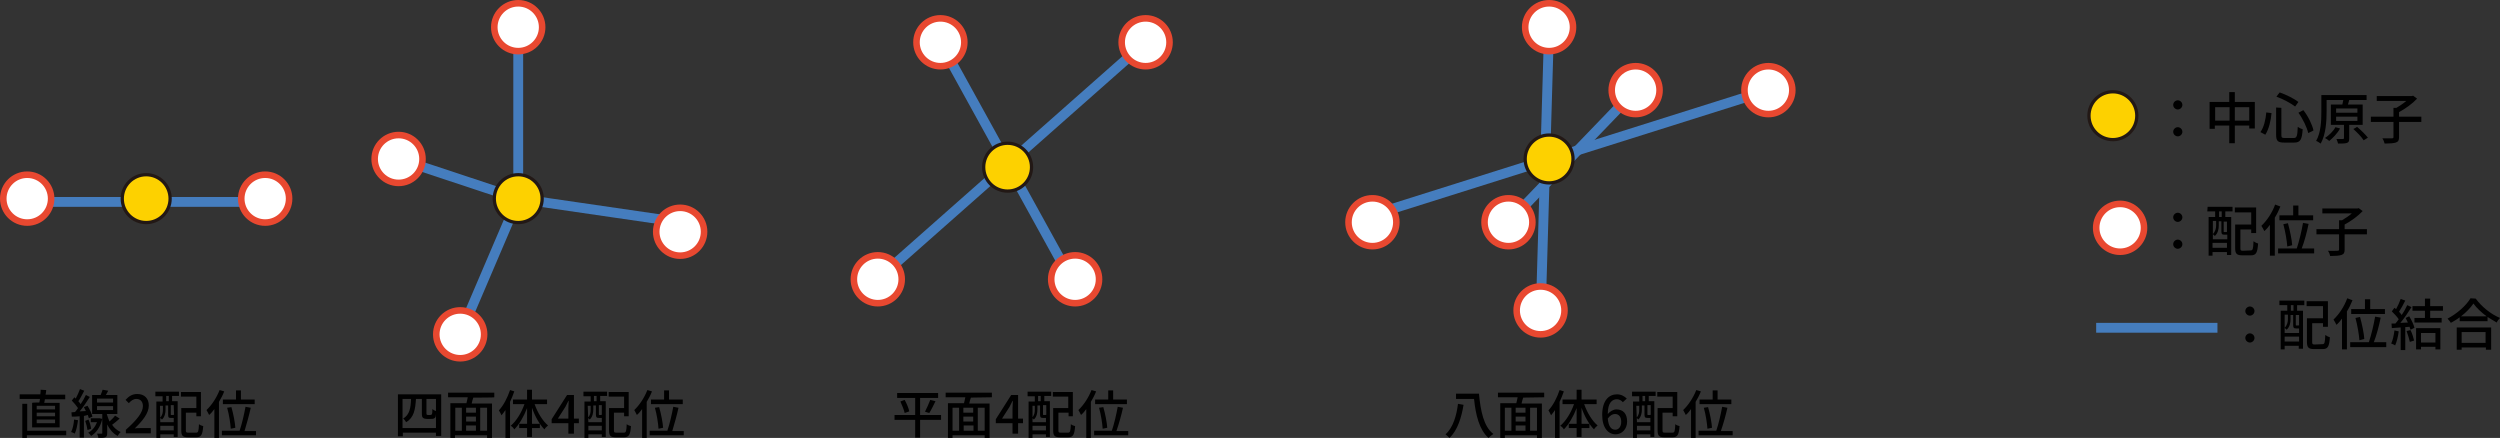 <?xml version="1.0" encoding="utf-8"?>
<!-- Generator: Adobe Illustrator 26.2.1, SVG Export Plug-In . SVG Version: 6.00 Build 0)  -->
<svg version="1.1" id="レイヤー_1" xmlns="http://www.w3.org/2000/svg" xmlns:xlink="http://www.w3.org/1999/xlink" x="0px"
	 y="0px" viewBox="0 0 762.7 133.6" style="enable-background:new 0 0 762.7 133.6;" xml:space="preserve">
<rect x="0" y="0" width="762.7" height="133.6" fill="#333333" stroke="none"/>
<style type="text/css">
	.st0{fill:none;stroke:#457DBE;stroke-width:3;stroke-miterlimit:10;}
	.st1{fill:none;stroke:#727171;stroke-width:2;stroke-miterlimit:10;stroke-dasharray:0,2;}
	.st2{fill:#FFFFFF;stroke:#E84830;stroke-width:2;stroke-miterlimit:10;}
	.st3{fill:#FDD100;stroke:#221815;stroke-miterlimit:10;}
</style>
<g id="a">
</g>
<g id="b">
	<g id="c">
		<polyline class="st0" points="121.6,48.5 158.1,60.6 140.4,102 		"/>
		<polygon class="st1" points="539.5,27.5 460.2,67.8 472.6,8.3 499,27.5 		"/>
		<line class="st0" x1="539.5" y1="27.5" x2="418.7" y2="65.6"/>
		<polyline class="st1" points="496.6,29.5 422,67.8 460.2,67.8 470,94.7 		"/>
		<polygon class="st1" points="539.5,27.5 470,8.3 418.7,67.8 470,94.7 		"/>
		<polygon class="st1" points="351.5,11.1 330.1,87.4 265.2,85.3 286.9,11.1 		"/>
		<line class="st1" x1="158.1" y1="8.3" x2="140.4" y2="104.1"/>
		<line class="st1" x1="211.1" y1="67.8" x2="121.6" y2="48.5"/>
		<polyline class="st1" points="207.5,70.7 158.1,8.3 121.6,48.5 140.4,104.1 207.5,72.9 		"/>
		<line class="st0" x1="472.6" y1="8.3" x2="470" y2="96.9"/>
		<line class="st0" x1="460.2" y1="67.8" x2="499" y2="27.5"/>
		<line class="st0" x1="349.5" y1="12.9" x2="265.2" y2="87.4"/>
		<line class="st0" x1="328" y1="87.4" x2="286.9" y2="12.9"/>
		<polyline class="st0" points="158.1,11.1 158.1,60.6 207.5,67.8 		"/>
		<line class="st0" x1="10.5" y1="61.6" x2="80.9" y2="61.6"/>
		<circle class="st2" cx="8.3" cy="60.6" r="7.3"/>
		<circle class="st3" cx="44.6" cy="60.6" r="7.3"/>
		<circle class="st3" cx="158.1" cy="60.6" r="7.3"/>
		<circle class="st3" cx="307.4" cy="51" r="7.3"/>
		<circle class="st3" cx="472.6" cy="48.5" r="7.3"/>
		<circle class="st3" cx="644.6" cy="35.3" r="7.3"/>
		<circle class="st2" cx="80.9" cy="60.6" r="7.3"/>
		<circle class="st2" cx="158.1" cy="8.3" r="7.3"/>
		<circle class="st2" cx="121.6" cy="48.5" r="7.3"/>
		<circle class="st2" cx="140.4" cy="102" r="7.3"/>
		<circle class="st2" cx="207.5" cy="70.7" r="7.3"/>
		<circle class="st2" cx="286.9" cy="12.9" r="7.3"/>
		<circle class="st2" cx="349.5" cy="12.9" r="7.3"/>
		<circle class="st2" cx="472.6" cy="8.3" r="7.3"/>
		<circle class="st2" cx="539.5" cy="27.5" r="7.3"/>
		<circle class="st2" cx="646.8" cy="69.5" r="7.3"/>
		<circle class="st2" cx="499" cy="27.5" r="7.3"/>
		<circle class="st2" cx="460.2" cy="67.8" r="7.3"/>
		<circle class="st2" cx="470" cy="94.7" r="7.3"/>
		<circle class="st2" cx="418.7" cy="67.8" r="7.3"/>
		<circle class="st2" cx="328" cy="85.2" r="7.3"/>
		<circle class="st2" cx="267.8" cy="85.2" r="7.3"/>
		<g>
			<path d="M12,122.8c0.1-0.3,0.1-0.7,0.2-1.1H6v-1.4h6.3c0.1-0.5,0.1-1,0.1-1.4l1.7,0.1c0,0.4-0.1,0.9-0.2,1.4h6v1.4h-6.2
				c-0.1,0.4-0.1,0.8-0.2,1.1h4.7v7.5H9.8v-7.5C9.8,122.8,12,122.8,12,122.8z M20.1,132.8H8.2v0.8H6.8v-10.4h1.5v8.2h11.9V132.8
				L20.1,132.8z M16.8,123.8h-5.6v1.1h5.6V123.8z M16.8,125.9h-5.6v1.1h5.6V125.9z M16.8,128h-5.6v1.1h5.6V128z"/>
			<path d="M23.8,128.2c-0.2,1.5-0.5,3.1-1,4.1c-0.2-0.2-0.8-0.4-1.1-0.5c0.5-1,0.8-2.4,0.9-3.8L23.8,128.2L23.8,128.2z M25.6,126.9
				v6.6h-1.3V127c-0.9,0.1-1.7,0.1-2.4,0.1l-0.1-1.3l1.1-0.1c0.3-0.3,0.6-0.8,0.9-1.2c-0.5-0.7-1.2-1.6-1.9-2.3l0.8-1
				c0.1,0.1,0.3,0.3,0.4,0.4c0.5-0.9,1-2.1,1.3-2.9l1.3,0.5c-0.6,1.1-1.2,2.4-1.8,3.2c0.3,0.3,0.5,0.6,0.7,0.9
				c0.6-0.9,1.2-1.9,1.6-2.8l1.2,0.6c-0.9,1.4-2,3.1-3.1,4.4l1.9-0.1c-0.2-0.4-0.4-0.8-0.6-1.2l1.1-0.4c0.7,1.1,1.3,2.4,1.5,3.3
				l-1.1,0.5c-0.1-0.3-0.2-0.6-0.3-1L25.6,126.9L25.6,126.9z M27,128c0.4,0.9,0.7,2,0.8,2.8l-1.1,0.4c-0.1-0.8-0.4-1.9-0.7-2.8
				L27,128L27,128z M31.2,127.8c-0.6,2.5-1.8,4.2-3.4,5.2c-0.2-0.3-0.6-0.8-0.9-1c1.2-0.6,2.1-1.7,2.7-3.2h-1.9v-1.2h2.5l0.2,0
				L31.2,127.8L31.2,127.8z M36.5,127.7c-0.8,0.7-1.6,1.4-2.3,1.9c0.6,0.9,1.5,1.7,2.6,2.2c-0.3,0.3-0.7,0.8-0.9,1.2
				c-1.5-0.8-2.5-2.1-3.2-3.5v2.6c0,0.7-0.1,1.1-0.6,1.3c-0.5,0.2-1.1,0.2-2.1,0.2c0-0.4-0.2-0.9-0.4-1.3c0.6,0,1.2,0,1.4,0
				c0.2,0,0.2-0.1,0.2-0.2v-5.8h-3.1v-5.8h2.6c0.2-0.5,0.5-1.2,0.6-1.6l1.7,0.3c-0.2,0.5-0.5,0.9-0.7,1.3h3.5v5.8h-3.2v0.1
				c0.2,0.7,0.5,1.5,0.8,2.2c0.6-0.6,1.3-1.2,1.7-1.8L36.5,127.7L36.5,127.7z M29.6,122.8h4.9v-1.2h-4.9V122.8z M29.6,125.1h4.9
				v-1.2h-4.9V125.1z"/>
			<path d="M38.3,131.2c3.5-3.1,5.3-5.4,5.3-7.3c0-1.3-0.7-2.2-2-2.2c-0.9,0-1.7,0.6-2.3,1.3l-1-1c1-1.1,2-1.8,3.6-1.8
				c2.2,0,3.5,1.4,3.5,3.5c0,2.3-1.8,4.6-4.3,7c0.6-0.1,1.3-0.1,1.9-0.1h3v1.6h-7.6V131.2L38.3,131.2z"/>
			<path d="M47.4,119.5h7.2v1.3h-2.1v1.6h1.7v10.9H53v-0.8h-4.1v1.1h-1.2v-11.1h1.9v-1.6h-2.2L47.4,119.5L47.4,119.5z M48.9,128.8
				H53v-1.3c0,0-0.1,0-0.2,0h-0.7c-0.7,0-0.8-0.2-0.8-1v-2.8h-0.8v1.3c0,0.9-0.2,2.2-1.1,3c-0.1-0.2-0.4-0.4-0.6-0.5
				c0.8-0.8,0.9-1.7,0.9-2.5v-1.2h-0.9L48.9,128.8L48.9,128.8z M53,131.3v-1.4h-4.1v1.4H53z M51.5,120.8h-0.8v1.6h0.8V120.8z
				 M53,123.6h-0.9v2.8c0,0.2,0,0.2,0.2,0.2h0.5c0.2,0,0.2,0,0.2-0.1c0,0,0,0,0.1,0.1L53,123.6L53,123.6z M59.8,132
				c0.7,0,0.8-0.4,0.9-2.6c0.3,0.3,0.9,0.5,1.3,0.6c-0.2,2.6-0.6,3.4-2.1,3.4h-2.5c-1.6,0-2.1-0.4-2.1-2.1v-6.8h4.6v-3.5h-4.7v-1.4
				h6.1v7.4h-1.4v-1.1h-3.2v5.4c0,0.6,0.1,0.7,0.8,0.7L59.8,132L59.8,132z"/>
			<path d="M68.4,119.4c-0.4,1.1-1,2.2-1.6,3.2v11h-1.4v-8.8c-0.5,0.7-1,1.3-1.6,1.8c-0.1-0.3-0.6-1.1-0.8-1.5
				c1.6-1.5,3.1-3.8,4-6.1L68.4,119.4L68.4,119.4z M78.1,131.4v1.4H67.7v-1.4h5.4c0.7-2,1.4-5.1,1.8-7.3l1.6,0.3
				c-0.5,2.3-1.3,5.1-1.9,7.1H78.1z M72,121.9v-2.8h1.5v2.8h4.2v1.4h-9.7v-1.4H72L72,121.9z M70.4,130.8c-0.1-1.6-0.5-4.3-1.1-6.4
				l1.3-0.2c0.6,2.1,1.1,4.7,1.2,6.3L70.4,130.8z"/>
		</g>
		<g>
			<path d="M134.6,120.3V133H133v-1h-10.1v1.1h-1.5v-12.8H134.6z M133,130.6v-4.3c0,0.3-0.1,0.6-0.1,0.8c-0.1,0.3-0.3,0.5-0.6,0.6
				c-0.2,0.1-0.7,0.1-1,0.1h-1.1c-0.4,0-0.9-0.1-1.1-0.3c-0.3-0.2-0.4-0.5-0.4-1.5v-4.3h-1.8c-0.2,3.2-0.6,5.7-3,7.1
				c-0.2-0.4-0.6-0.9-0.9-1.1c2-1.2,2.3-3.3,2.4-6h-2.6v8.9L133,130.6L133,130.6z M133,121.7h-2.9v4.3c0,0.3,0,0.4,0.1,0.5
				s0.2,0.1,0.4,0.1h0.6c0.2,0,0.3,0,0.4-0.1c0.1,0,0.2-0.1,0.2-0.3c0.1-0.2,0.1-0.7,0.1-1.4c0.3,0.2,0.7,0.5,1.1,0.6L133,121.7
				L133,121.7z"/>
			<path d="M144.4,121.3c-0.2,0.6-0.4,1.2-0.5,1.8h6.2v10.5h-1.5v-0.8h-9.8v0.8h-1.4V123h4.9c0.1-0.5,0.3-1.2,0.4-1.8h-6v-1.4h14.1
				v1.4C150.9,121.3,144.4,121.3,144.4,121.3z M138.9,131.4h2v-7h-2V131.4z M145.2,124.4h-3v1.5h3V124.4z M145.2,127.1h-3v1.5h3
				V127.1z M142.2,131.4h3v-1.6h-3V131.4z M148.6,124.4h-2.1v7h2.1V124.4z"/>
			<path d="M156.9,119.4c-0.4,1.1-0.8,2.2-1.3,3.2v11h-1.4v-8.5c-0.4,0.6-0.8,1.1-1.2,1.6c-0.1-0.3-0.6-1.2-0.8-1.5
				c1.4-1.5,2.6-3.8,3.4-6.2L156.9,119.4L156.9,119.4z M163.1,123.3c0.9,2.6,2.5,5.2,4.1,6.5c-0.4,0.3-0.9,0.8-1.1,1.2
				c-1.5-1.5-2.9-4-3.8-6.6v4.9h2.4v1.3h-2.4v2.7h-1.5v-2.7h-2.4v-1.3h2.4v-4.8c-1,2.6-2.4,5-3.9,6.5c-0.2-0.4-0.7-0.9-1.1-1.1
				c1.7-1.4,3.3-4,4.2-6.6h-3.5v-1.4h4.3v-3h1.5v3h4.6v1.4L163.1,123.3L163.1,123.3z"/>
			<path d="M176.6,129.1h-1.5v3.2h-1.7v-3.2h-5.1v-1.2l4.7-7.4h2.1v7.2h1.5L176.6,129.1L176.6,129.1z M173.4,127.7v-3.1
				c0-0.6,0.1-1.6,0.1-2.3h-0.1c-0.3,0.6-0.6,1.2-0.9,1.8l-2.3,3.6L173.4,127.7L173.4,127.7z"/>
			<path d="M178,119.5h7.2v1.3h-2.1v1.6h1.7v10.9h-1.2v-0.8h-4.1v1.1h-1.2v-11.1h1.9v-1.6H178L178,119.5L178,119.5z M179.5,128.8
				h4.1v-1.3c0,0-0.1,0-0.2,0h-0.7c-0.7,0-0.9-0.2-0.9-1v-2.8h-0.8v1.3c0,0.9-0.2,2.2-1.1,3c-0.1-0.2-0.4-0.4-0.6-0.5
				c0.8-0.8,0.9-1.7,0.9-2.5v-1.2h-0.9L179.5,128.8L179.5,128.8z M183.6,131.3v-1.4h-4.1v1.4H183.6z M182,120.8h-0.8v1.6h0.8V120.8z
				 M183.6,123.6h-0.9v2.8c0,0.2,0,0.2,0.2,0.2h0.4c0.2,0,0.2,0,0.2-0.1c0,0,0.1,0,0.1,0.1V123.6L183.6,123.6z M190.3,132
				c0.7,0,0.8-0.4,0.9-2.6c0.3,0.3,0.9,0.5,1.3,0.6c-0.2,2.6-0.6,3.4-2.1,3.4h-2.5c-1.6,0-2.1-0.4-2.1-2.1v-6.8h4.6v-3.5h-4.7v-1.4
				h6.1v7.4h-1.4v-1.1h-3.1v5.4c0,0.6,0.1,0.7,0.8,0.7L190.3,132L190.3,132z"/>
			<path d="M198.9,119.4c-0.4,1.1-1,2.2-1.6,3.2v11h-1.4v-8.8c-0.5,0.7-1,1.3-1.6,1.8c-0.1-0.3-0.6-1.1-0.8-1.5
				c1.6-1.5,3.1-3.8,4-6.1L198.9,119.4L198.9,119.4z M208.6,131.4v1.4h-10.4v-1.4h5.4c0.7-2,1.4-5.1,1.8-7.3l1.6,0.3
				c-0.5,2.3-1.3,5.1-1.9,7.1H208.6L208.6,131.4z M202.6,121.9v-2.8h1.5v2.8h4.2v1.4h-9.7v-1.4H202.6L202.6,121.9z M200.9,130.8
				c-0.1-1.6-0.5-4.3-1.1-6.4l1.3-0.2c0.6,2.1,1.1,4.7,1.2,6.3L200.9,130.8z"/>
		</g>
		<g>
			<path d="M287.1,128.1h-6.4v5.4h-1.5v-5.4h-6.3v-1.5h6.3v-5.2h-5.5v-1.5h12.5v1.5h-5.5v5.2h6.4L287.1,128.1L287.1,128.1z M276,122
				c0.6,1.1,1.2,2.5,1.4,3.5L276,126c-0.2-0.9-0.8-2.4-1.3-3.5C274.6,122.5,276,122,276,122z M282.2,125.6c0.5-1,1.2-2.5,1.6-3.6
				l1.6,0.4c-0.6,1.2-1.3,2.7-1.9,3.6L282.2,125.6z"/>
			<path d="M296.2,121.3c-0.2,0.6-0.4,1.2-0.5,1.8h6.2v10.5h-1.5v-0.8h-9.8v0.8h-1.4V123h4.9c0.1-0.5,0.3-1.2,0.4-1.8h-6v-1.4h14.1
				v1.4L296.2,121.3L296.2,121.3z M290.6,131.4h2v-7h-2V131.4z M296.9,124.4h-3v1.5h3V124.4z M296.9,127.1h-3v1.5h3V127.1z
				 M294,131.4h3v-1.6h-3V131.4z M300.4,124.4h-2.1v7h2.1V124.4z"/>
			<path d="M312.1,129.1h-1.5v3.2h-1.7v-3.2h-5.1v-1.2l4.7-7.4h2.1v7.2h1.5V129.1z M308.9,127.7v-3.1c0-0.6,0.1-1.6,0.1-2.3h-0.1
				c-0.3,0.6-0.6,1.2-0.9,1.8l-2.3,3.6L308.9,127.7L308.9,127.7z"/>
			<path d="M313.5,119.5h7.2v1.3h-2.1v1.6h1.7v10.9h-1.2v-0.8H315v1.1h-1.2v-11.1h1.9v-1.6h-2.2L313.5,119.5L313.5,119.5z
				 M315,128.8h4.1v-1.3c0,0-0.1,0-0.2,0h-0.7c-0.7,0-0.9-0.2-0.9-1v-2.8h-0.8v1.3c0,0.9-0.2,2.2-1.1,3c-0.1-0.2-0.4-0.4-0.6-0.5
				c0.8-0.8,0.9-1.7,0.9-2.5v-1.2H315L315,128.8L315,128.8z M319.1,131.3v-1.4H315v1.4H319.1z M317.5,120.8h-0.8v1.6h0.8V120.8z
				 M319.1,123.6h-0.9v2.8c0,0.2,0,0.2,0.2,0.2h0.5c0.2,0,0.2,0,0.2-0.1c0,0,0,0,0.1,0.1V123.6L319.1,123.6z M325.8,132
				c0.7,0,0.8-0.4,0.9-2.6c0.3,0.3,0.9,0.5,1.3,0.6c-0.2,2.6-0.6,3.4-2.1,3.4h-2.5c-1.6,0-2.1-0.4-2.1-2.1v-6.8h4.6v-3.5h-4.7v-1.4
				h6.1v7.4H326v-1.1h-3.1v5.4c0,0.6,0.1,0.7,0.8,0.7L325.8,132L325.8,132z"/>
			<path d="M334.4,119.4c-0.4,1.1-1,2.2-1.6,3.2v11h-1.4v-8.8c-0.5,0.7-1,1.3-1.6,1.8c-0.1-0.3-0.6-1.1-0.8-1.5
				c1.6-1.5,3.1-3.8,4-6.1L334.4,119.4L334.4,119.4z M344.2,131.4v1.4h-10.4v-1.4h5.4c0.7-2,1.4-5.1,1.8-7.3l1.6,0.3
				c-0.5,2.3-1.3,5.1-2,7.1H344.2z M338.1,121.9v-2.8h1.5v2.8h4.2v1.4h-9.7v-1.4H338.1L338.1,121.9z M336.4,130.8
				c-0.1-1.6-0.5-4.3-1.1-6.4l1.3-0.2c0.6,2.1,1.1,4.7,1.2,6.3L336.4,130.8z"/>
		</g>
		<g>
			<path d="M446.5,123.5c-0.6,3.7-1.8,7.8-4.3,10.1c-0.3-0.3-0.9-0.9-1.2-1.1c2.4-2.1,3.4-6,3.8-9.3
				C444.8,123.2,446.5,123.5,446.5,123.5z M451.2,120.1c0.5,5.2,1.4,10,4.4,12.3c-0.5,0.3-1.1,0.8-1.5,1.2c-2.8-2.5-3.9-7-4.4-11.9
				h-5.5v-1.6L451.2,120.1L451.2,120.1z"/>
			<path d="M464.7,121.3c-0.2,0.6-0.4,1.2-0.5,1.8h6.2v10.5h-1.5v-0.8h-9.8v0.8h-1.4V123h4.9c0.1-0.5,0.3-1.2,0.4-1.8h-6v-1.4h14.1
				v1.4L464.7,121.3L464.7,121.3z M459.1,131.4h2v-7h-2V131.4z M465.4,124.4h-3v1.5h3V124.4z M465.4,127.1h-3v1.5h3V127.1z
				 M462.4,131.4h3v-1.6h-3V131.4z M468.9,124.4h-2.1v7h2.1V124.4z"/>
			<path d="M477.1,119.4c-0.4,1.1-0.8,2.2-1.3,3.2v11h-1.4v-8.5c-0.4,0.6-0.8,1.1-1.2,1.6c-0.1-0.3-0.6-1.2-0.8-1.5
				c1.4-1.5,2.6-3.8,3.4-6.2L477.1,119.4L477.1,119.4z M483.3,123.3c0.9,2.6,2.5,5.2,4.1,6.5c-0.4,0.3-0.9,0.8-1.1,1.2
				c-1.5-1.5-2.9-4-3.8-6.6v4.9h2.4v1.3h-2.4v2.7H481v-2.7h-2.4v-1.3h2.4v-4.8c-1,2.6-2.4,5-3.9,6.5c-0.2-0.4-0.7-0.9-1.1-1.1
				c1.7-1.4,3.3-4,4.2-6.6h-3.5v-1.4h4.3v-3h1.5v3h4.6v1.4L483.3,123.3L483.3,123.3z"/>
			<path d="M495.1,122.7c-0.4-0.5-1.1-0.9-1.8-0.9c-1.5,0-2.8,1.1-2.8,4.5c0.7-0.8,1.7-1.4,2.6-1.4c2,0,3.3,1.2,3.3,3.7
				c0,2.3-1.6,3.9-3.5,3.9c-2.2,0-4.1-1.9-4.1-5.9c0-4.5,2.1-6.3,4.5-6.3c1.3,0,2.3,0.6,3,1.3L495.1,122.7L495.1,122.7z
				 M494.6,128.7c0-1.5-0.7-2.4-1.9-2.4c-0.7,0-1.5,0.4-2.2,1.4c0.2,2.3,1,3.4,2.3,3.4C493.8,131.1,494.6,130.2,494.6,128.7z"/>
			<path d="M497.9,119.5h7.2v1.3H503v1.6h1.7v10.9h-1.2v-0.8h-4.1v1.1h-1.2v-11.1h1.9v-1.6h-2.2L497.9,119.5L497.9,119.5z
				 M499.4,128.8h4.1v-1.3c0,0-0.1,0-0.2,0h-0.7c-0.7,0-0.9-0.2-0.9-1v-2.8h-0.8v1.3c0,0.9-0.2,2.2-1.1,3c-0.1-0.2-0.4-0.4-0.6-0.5
				c0.8-0.8,0.9-1.7,0.9-2.5v-1.2h-0.9L499.4,128.8L499.4,128.8z M503.5,131.3v-1.4h-4.1v1.4H503.5z M501.9,120.8h-0.8v1.6h0.8
				V120.8z M503.5,123.6h-0.9v2.8c0,0.2,0,0.2,0.2,0.2h0.5c0.2,0,0.2,0,0.2-0.1c0,0,0,0,0.1,0.1V123.6L503.5,123.6z M510.2,132
				c0.7,0,0.8-0.4,0.9-2.6c0.3,0.3,0.9,0.5,1.3,0.6c-0.2,2.6-0.6,3.4-2.1,3.4h-2.5c-1.6,0-2.1-0.4-2.1-2.1v-6.8h4.6v-3.5h-4.7v-1.4
				h6.1v7.4h-1.4v-1.1h-3.1v5.4c0,0.6,0.1,0.7,0.8,0.7L510.2,132L510.2,132z"/>
			<path d="M518.9,119.4c-0.4,1.1-1,2.2-1.6,3.2v11h-1.4v-8.8c-0.5,0.7-1,1.3-1.6,1.8c-0.1-0.3-0.6-1.1-0.8-1.5
				c1.6-1.5,3.1-3.8,4-6.1L518.9,119.4L518.9,119.4z M528.6,131.4v1.4h-10.4v-1.4h5.4c0.7-2,1.4-5.1,1.8-7.3l1.6,0.3
				c-0.5,2.3-1.3,5.1-2,7.1H528.6L528.6,131.4z M522.5,121.9v-2.8h1.5v2.8h4.2v1.4h-9.7v-1.4H522.5L522.5,121.9z M520.9,130.8
				c-0.1-1.6-0.5-4.3-1.1-6.4l1.3-0.2c0.6,2.1,1.1,4.7,1.2,6.3L520.9,130.8z"/>
		</g>
		<g>
			<path d="M663,32c0-0.8,0.7-1.4,1.4-1.4s1.4,0.6,1.4,1.4s-0.7,1.4-1.4,1.4S663,32.8,663,32z M663,40.2c0-0.8,0.7-1.4,1.4-1.4
				s1.4,0.6,1.4,1.4s-0.7,1.4-1.4,1.4S663,41,663,40.2z"/>
			<path d="M687.9,31.1v8.1h-1.7v-0.9h-4.4v5.4h-1.7v-5.4h-4.4v1h-1.6v-8.2h6v-3h1.7v3L687.9,31.1L687.9,31.1z M680.2,36.8v-4.1
				h-4.4v4.1H680.2z M686.2,36.8v-4.1h-4.4v4.1H686.2z"/>
			<path d="M693,34.5c-0.2,2.3-0.8,4.9-1.9,6.6l-1.5-0.8c1.1-1.5,1.6-3.8,1.8-6L693,34.5L693,34.5z M696,32.9v8.3
				c0,0.8,0.2,0.9,1,0.9h2.8c0.9,0,1.1-0.6,1.2-3.4c0.4,0.3,1,0.6,1.5,0.7c-0.2,3.2-0.7,4.1-2.6,4.1h-3c-2,0-2.5-0.5-2.5-2.4v-8.3
				L696,32.9L696,32.9z M695.5,28.2c2,0.7,4.4,1.9,5.7,2.9l-1,1.4c-1.3-1-3.7-2.3-5.7-3C694.5,29.4,695.5,28.2,695.5,28.2z
				 M702.7,33.6c1.5,1.9,2.7,4.4,3.1,6.2l-1.6,0.8c-0.4-1.7-1.6-4.3-3-6.2L702.7,33.6L702.7,33.6z"/>
			<path d="M716.7,38.1v4.1c0,0.8-0.1,1.2-0.7,1.4c-0.6,0.2-1.4,0.2-2.7,0.2c-0.1-0.4-0.3-1-0.5-1.4c0.9,0,1.7,0,2,0
				c0.2,0,0.3-0.1,0.3-0.3v-4h-4v-6.2h3.5c0.1-0.5,0.2-1,0.3-1.4h-5.1v3.5c0,2.8-0.2,7-1.8,9.8c-0.3-0.2-1-0.7-1.4-0.8
				c1.5-2.6,1.6-6.3,1.6-9V29h13.8v1.5h-5.3c-0.1,0.5-0.3,1-0.4,1.4h4.5v6.2L716.7,38.1L716.7,38.1z M713.9,39.2
				c-0.8,1.5-2.2,2.9-3.3,3.8c-0.3-0.3-0.9-0.7-1.3-0.9c1.2-0.8,2.5-2,3.2-3.3L713.9,39.2L713.9,39.2z M712.7,34.4h6.5v-1.3h-6.5
				V34.4z M712.7,36.9h6.5v-1.3h-6.5V36.9z M719.1,38.7c1.2,1,2.6,2.4,3.3,3.3l-1.3,0.8c-0.6-1-2-2.4-3.2-3.5
				C717.9,39.5,719.1,38.7,719.1,38.7z"/>
			<path d="M738.7,37.2h-6.8v4.6c0,1-0.2,1.4-1,1.7c-0.7,0.2-1.8,0.3-3.4,0.3c-0.1-0.5-0.4-1.2-0.7-1.6c1.3,0,2.5,0,2.9,0
				c0.4,0,0.5-0.1,0.5-0.4v-4.6h-6.9v-1.6h6.9v-2.7h0.9c1-0.6,2.1-1.3,3-2.1h-9v-1.5h10.7l0.4-0.1l1.2,0.9c-1.4,1.5-3.6,3.1-5.5,4.1
				v1.4h6.8V37.2z"/>
		</g>
		<g>
			<path d="M663,66.3c0-0.8,0.7-1.4,1.4-1.4s1.4,0.6,1.4,1.4s-0.7,1.4-1.4,1.4S663,67.1,663,66.3z M663,74.5c0-0.8,0.7-1.4,1.4-1.4
				s1.4,0.6,1.4,1.4s-0.7,1.4-1.4,1.4S663,75.3,663,74.5z"/>
			<path d="M673.5,63.1h7.6v1.4h-2.2v1.7h1.8v11.6h-1.3v-0.9h-4.4V78h-1.2V66.2h2v-1.7h-2.4L673.5,63.1L673.5,63.1z M675.1,73h4.4
				v-1.4c0,0-0.1,0-0.2,0h-0.7c-0.7,0-0.9-0.2-0.9-1.1v-3h-0.8v1.3c0,1-0.2,2.3-1.2,3.2c-0.1-0.2-0.5-0.4-0.6-0.6
				c0.8-0.8,1-1.8,1-2.7v-1.3h-1L675.1,73L675.1,73z M679.4,75.6v-1.5h-4.4v1.5H679.4z M677.8,64.5h-0.8v1.7h0.8V64.5z M679.4,67.6
				h-1v3c0,0.2,0,0.2,0.2,0.2h0.5c0.2,0,0.2,0,0.2-0.1c0,0,0,0,0.1,0.1V67.6L679.4,67.6z M686.6,76.4c0.7,0,0.8-0.4,0.9-2.8
				c0.4,0.3,1,0.6,1.4,0.7c-0.2,2.8-0.6,3.6-2.2,3.6h-2.6c-1.7,0-2.2-0.5-2.2-2.2v-7.2h4.9v-3.7h-5v-1.5h6.5v7.8h-1.5V70h-3.3v5.7
				c0,0.7,0.1,0.8,0.8,0.8L686.6,76.4L686.6,76.4z"/>
			<path d="M695.7,63c-0.5,1.2-1,2.3-1.7,3.4V78h-1.5v-9.4c-0.5,0.7-1.1,1.4-1.7,1.9c-0.2-0.4-0.6-1.2-0.9-1.6
				c1.7-1.6,3.3-4,4.2-6.5L695.7,63L695.7,63z M706,75.8v1.5h-11v-1.5h5.7c0.7-2.1,1.5-5.4,1.9-7.8l1.7,0.3
				c-0.5,2.5-1.3,5.5-2.1,7.5H706z M699.6,65.7v-3h1.6v3h4.5v1.5h-10.3v-1.5H699.6L699.6,65.7z M697.8,75.2
				c-0.1-1.7-0.6-4.6-1.2-6.8l1.4-0.3c0.6,2.2,1.2,5,1.3,6.7C699.4,74.8,697.8,75.2,697.8,75.2z"/>
			<path d="M722.1,71.5h-6.8v4.6c0,1-0.2,1.4-1,1.7c-0.7,0.2-1.8,0.3-3.4,0.3c-0.1-0.5-0.4-1.2-0.7-1.6c1.3,0.1,2.5,0,2.9,0
				c0.4,0,0.5-0.1,0.5-0.4v-4.6h-6.9v-1.6h6.9v-2.7h0.9c1-0.6,2.1-1.3,3-2.1h-9v-1.5h10.7l0.4-0.1l1.2,0.9c-1.4,1.5-3.6,3.1-5.5,4.1
				v1.4h6.8V71.5z"/>
		</g>
		<g>
			<path d="M685,94.9c0-0.8,0.7-1.4,1.4-1.4s1.4,0.6,1.4,1.4s-0.7,1.4-1.4,1.4S685,95.7,685,94.9z M685,103.1c0-0.8,0.7-1.4,1.4-1.4
				s1.4,0.6,1.4,1.4s-0.7,1.4-1.4,1.4S685,103.9,685,103.1z"/>
			<path d="M695.4,91.7h7.6v1.4h-2.2v1.7h1.8v11.6h-1.3v-0.9H697v1.1h-1.2V94.8h2v-1.7h-2.4L695.4,91.7L695.4,91.7z M697,101.6h4.4
				v-1.4c0,0-0.1,0-0.2,0h-0.7c-0.7,0-0.9-0.2-0.9-1.1v-3h-0.8v1.3c0,1-0.2,2.3-1.2,3.2c-0.1-0.2-0.5-0.4-0.6-0.6
				c0.8-0.8,1-1.8,1-2.7v-1.3h-1L697,101.6L697,101.6z M701.4,104.2v-1.5H697v1.5H701.4z M699.7,93.1h-0.8v1.7h0.8V93.1z
				 M701.4,96.1h-1v3c0,0.2,0,0.2,0.2,0.2h0.5c0.2,0,0.2,0,0.2-0.1c0,0,0,0,0.1,0.1V96.1L701.4,96.1z M708.5,105
				c0.7,0,0.8-0.4,0.9-2.8c0.4,0.3,1,0.6,1.4,0.7c-0.2,2.8-0.6,3.6-2.2,3.6H706c-1.7,0-2.2-0.5-2.2-2.2v-7.2h4.9v-3.7h-5v-1.5h6.5
				v7.8h-1.5v-1.1h-3.3v5.7c0,0.7,0.1,0.8,0.8,0.8L708.5,105L708.5,105z"/>
			<path d="M717.7,91.6c-0.5,1.2-1,2.3-1.7,3.4v11.6h-1.5v-9.4c-0.5,0.7-1.1,1.4-1.7,1.9c-0.2-0.4-0.6-1.2-0.9-1.6
				c1.7-1.6,3.3-4,4.2-6.5L717.7,91.6L717.7,91.6z M728,104.4v1.5h-11v-1.5h5.7c0.7-2.1,1.5-5.4,1.9-7.8l1.7,0.3
				c-0.5,2.5-1.3,5.5-2.1,7.5H728z M721.5,94.3v-3h1.6v3h4.5v1.5h-10.3v-1.5H721.5L721.5,94.3z M719.8,103.8
				c-0.1-1.7-0.6-4.6-1.2-6.8l1.4-0.3c0.6,2.2,1.2,5,1.3,6.7C721.4,103.4,719.8,103.8,719.8,103.8z"/>
			<path d="M731.8,101.1c-0.2,1.6-0.6,3.2-1.1,4.3c-0.2-0.2-0.9-0.5-1.2-0.6c0.5-1,0.8-2.5,1-4L731.8,101.1L731.8,101.1z M735,96.5
				c0.7,1.1,1.4,2.6,1.6,3.5l-1.2,0.6c-0.1-0.3-0.2-0.6-0.3-0.9l-1.3,0.1v7h-1.4v-6.9c-1,0.1-1.9,0.1-2.7,0.2l-0.1-1.4l1.2,0
				c0.3-0.4,0.7-0.8,1-1.3c-0.5-0.8-1.4-1.7-2.1-2.4l0.8-1.1c0.2,0.1,0.3,0.3,0.5,0.4c0.5-0.9,1.1-2.2,1.4-3.1l1.4,0.5
				c-0.6,1.2-1.3,2.5-1.9,3.4c0.3,0.3,0.6,0.7,0.8,1c0.7-1,1.3-2.1,1.7-3l1.3,0.6c-1,1.6-2.2,3.4-3.4,4.8l2.3-0.1
				c-0.2-0.5-0.5-0.9-0.7-1.4L735,96.5L735,96.5z M735.4,100.7c0.5,1,0.9,2.3,1.1,3.2l-1.3,0.4c-0.2-0.9-0.6-2.2-1-3.3L735.4,100.7z
				 M741.4,94.8V97h3.5v1.4h-8.3V97h3.2v-2.2h-3.8v-1.4h3.8v-2.3h1.6v2.3h3.9v1.4H741.4z M737.1,100.1h7.4v6.5H743v-0.8h-4.4v0.8
				h-1.5L737.1,100.1L737.1,100.1z M738.6,101.6v2.9h4.4v-2.9H738.6z"/>
			<path d="M755.3,91.1c1.8,2.5,4.7,4.8,7.4,5.9c-0.4,0.4-0.8,0.9-1,1.4c-0.9-0.5-1.8-1.1-2.8-1.7V98h-8.5v-1.2
				c-0.9,0.7-1.8,1.2-2.7,1.7c-0.2-0.4-0.7-0.9-1-1.3c2.9-1.5,5.7-4,7-6.2L755.3,91.1L755.3,91.1z M749.5,99.9h10.5v6.8h-1.6V106
				H751v0.7h-1.5V99.9z M758.6,96.5c-1.6-1.2-3.1-2.6-4-3.9c-0.9,1.3-2.2,2.7-3.8,3.9H758.6L758.6,96.5z M751,101.3v3.3h7.3v-3.3
				H751z"/>
		</g>
		<line class="st0" x1="639.5" y1="100" x2="676.5" y2="100"/>
	</g>
</g>
</svg>
